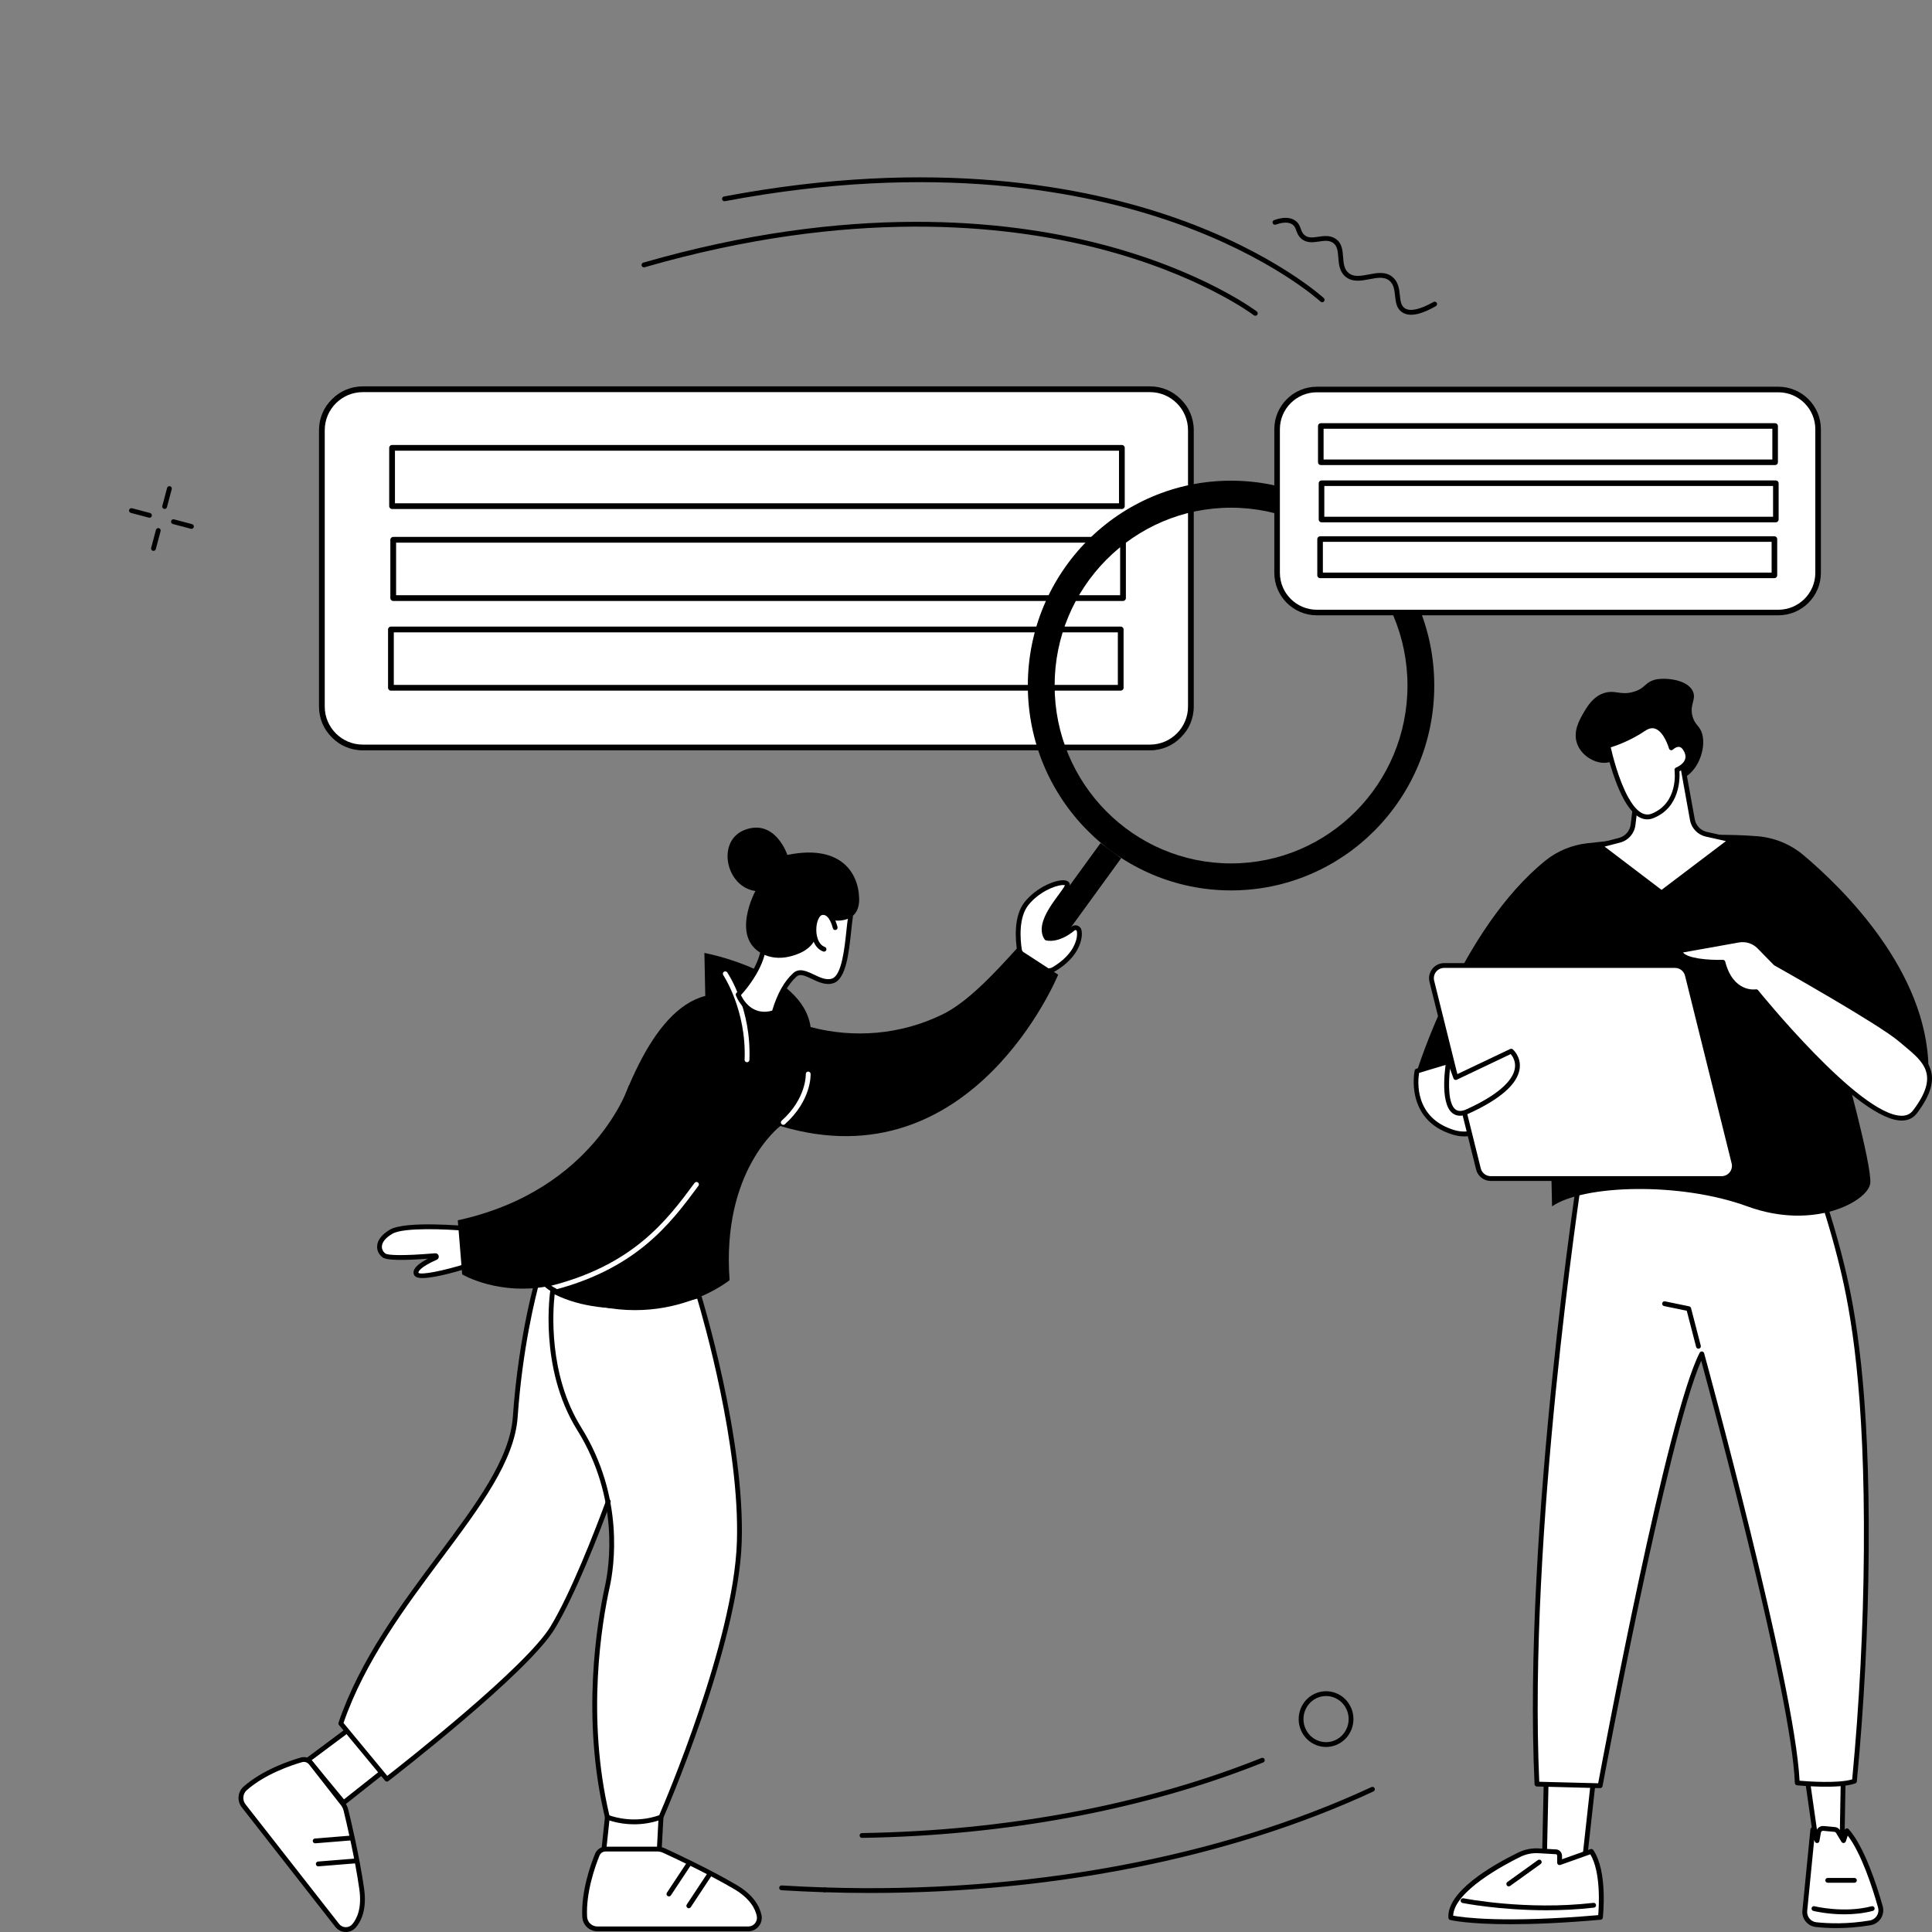 <svg width="290" height="290" viewBox="0 0 290 290" fill="none" xmlns="http://www.w3.org/2000/svg">
<rect x="0" y="0" width="290" height="290" fill="#808080" stroke="none"/>
<g clip-path="url(#clip0_24_530)">
<path d="M173.615 58.428H53.457C50.616 58.428 48.314 60.727 48.314 63.564V107.064C48.314 109.9 50.616 112.2 53.457 112.2H173.615C176.455 112.2 178.758 109.9 178.758 107.064V63.564C178.758 60.727 176.455 58.428 173.615 58.428Z" fill="white"/>
<path d="M172.607 112.631H54.463C50.834 112.631 47.882 109.683 47.882 106.057V64.569C47.882 60.944 50.834 57.995 54.463 57.995H172.607C176.236 57.995 179.188 60.943 179.188 64.569V106.057C179.188 109.682 176.236 112.631 172.607 112.631ZM54.463 58.859C51.31 58.859 48.745 61.421 48.745 64.57V106.059C48.745 109.208 51.311 111.77 54.463 111.77H172.607C175.76 111.77 178.325 109.208 178.325 106.059V64.57C178.325 61.421 175.759 58.859 172.607 58.859H54.463Z" fill="black"/>
<path d="M168.395 76.405H58.852C58.614 76.405 58.42 76.211 58.42 75.974V67.221C58.42 66.984 58.614 66.79 58.852 66.79H168.395C168.633 66.79 168.827 66.984 168.827 67.221V75.974C168.827 76.211 168.633 76.405 168.395 76.405ZM59.284 75.543H167.965V67.652H59.284V75.543Z" fill="black"/>
<path d="M168.568 90.206H59.024C58.785 90.206 58.592 90.012 58.592 89.775V81.022C58.592 80.785 58.785 80.591 59.024 80.591H168.568C168.806 80.591 169 80.785 169 81.022V89.775C169 90.012 168.806 90.206 168.568 90.206ZM59.455 89.344H168.137V81.453H59.455V89.344Z" fill="black"/>
<path d="M168.224 103.669H58.679C58.441 103.669 58.248 103.476 58.248 103.238V94.486C58.248 94.248 58.441 94.055 58.679 94.055H168.222C168.46 94.055 168.654 94.248 168.654 94.486V103.238C168.654 103.476 168.46 103.669 168.222 103.669H168.224ZM59.111 102.809H167.792V94.919H59.111V102.809Z" fill="black"/>
<path d="M154.281 102.904C154.281 119.887 167.938 133.654 184.785 133.654C201.631 133.654 215.288 119.886 215.288 102.904C215.288 85.922 201.631 72.154 184.785 72.154C167.938 72.154 154.281 85.922 154.281 102.904ZM158.303 102.904C158.303 88.16 170.16 76.207 184.785 76.207C199.41 76.207 211.268 88.16 211.268 102.904C211.268 117.648 199.411 129.601 184.785 129.601C170.158 129.601 158.303 117.648 158.303 102.904Z" fill="black"/>
<path d="M156.708 141.493C157.562 142.124 158.76 141.937 159.383 141.076L168.291 128.822L165.201 126.54L156.294 138.794C155.668 139.655 155.854 140.862 156.706 141.491L156.708 141.493Z" fill="black"/>
<path d="M58.733 264.93L51.578 270.594L46.252 264.152L53.577 258.691L58.733 264.93Z" fill="white"/>
<path d="M51.578 270.955C51.473 270.955 51.37 270.911 51.3 270.823L45.974 264.382C45.911 264.306 45.882 264.207 45.895 264.109C45.906 264.011 45.959 263.922 46.038 263.863L53.361 258.404C53.515 258.29 53.733 258.315 53.855 258.464L59.012 264.702C59.074 264.776 59.103 264.873 59.093 264.97C59.084 265.066 59.035 265.153 58.958 265.214L51.803 270.877C51.736 270.93 51.657 270.955 51.579 270.955H51.578ZM46.773 264.214L51.632 270.091L58.221 264.874L53.517 259.185L46.773 264.214Z" fill="black"/>
<path d="M99.218 272.76L98.954 277.729H90.634L91.163 272.76H99.218Z" fill="white"/>
<path d="M98.954 278.089H90.636C90.533 278.089 90.436 278.046 90.368 277.97C90.3 277.894 90.266 277.793 90.277 277.691L90.806 272.722C90.825 272.538 90.98 272.4 91.164 272.4H99.219C99.318 272.4 99.413 272.441 99.481 272.513C99.55 272.584 99.585 272.681 99.58 272.78L99.316 277.75C99.307 277.942 99.148 278.091 98.956 278.091L98.954 278.089ZM91.036 277.368H98.612L98.837 273.12H91.488L91.036 277.368Z" fill="black"/>
<path d="M98.628 277.552H90.904C90.357 277.552 89.863 277.883 89.654 278.393C88.968 280.072 87.573 283.997 87.76 287.719C87.811 288.737 88.651 289.532 89.66 289.532H112.324C113.367 289.532 114.159 288.572 113.949 287.544C113.698 286.311 112.837 284.69 110.352 283.232C106.329 280.872 101.271 278.512 99.677 277.782C99.346 277.63 98.988 277.552 98.624 277.552H98.628Z" fill="white"/>
<path d="M112.326 289.892H89.662C88.456 289.892 87.462 288.946 87.402 287.737C87.208 283.899 88.679 279.829 89.32 278.257C89.585 277.609 90.206 277.191 90.904 277.191H98.628C99.045 277.191 99.45 277.279 99.829 277.454C101.314 278.134 106.473 280.538 110.536 282.921C113.205 284.487 114.057 286.26 114.303 287.472C114.424 288.068 114.271 288.68 113.886 289.152C113.5 289.623 112.93 289.894 112.324 289.894L112.326 289.892ZM90.904 277.912C90.501 277.912 90.141 278.154 89.989 278.53C89.365 280.056 87.937 284.008 88.122 287.7C88.164 288.524 88.84 289.171 89.662 289.171H112.326C112.714 289.171 113.081 288.997 113.329 288.694C113.576 288.391 113.675 287.997 113.597 287.613C113.379 286.545 112.61 284.972 110.171 283.541C106.137 281.175 101.005 278.783 99.529 278.108C99.243 277.977 98.94 277.912 98.628 277.912H90.904Z" fill="black"/>
<path d="M100.407 284.656C100.338 284.656 100.269 284.637 100.208 284.596C100.042 284.487 99.996 284.263 100.107 284.097L103.188 279.438C103.298 279.271 103.522 279.225 103.688 279.336C103.855 279.446 103.901 279.669 103.79 279.836L100.708 284.495C100.638 284.599 100.524 284.656 100.407 284.656Z" fill="black"/>
<path d="M103.388 286.431C103.32 286.431 103.252 286.412 103.19 286.371C103.023 286.261 102.977 286.038 103.088 285.872L106.17 281.213C106.28 281.046 106.503 281.002 106.67 281.111C106.837 281.22 106.883 281.444 106.772 281.61L103.69 286.269C103.62 286.374 103.506 286.431 103.388 286.431Z" fill="black"/>
<path d="M51.457 270.739L46.674 264.626C46.335 264.191 45.771 264.006 45.245 264.158C43.513 264.656 39.592 265.982 36.81 268.435C36.05 269.106 35.948 270.262 36.574 271.063L50.61 289.002C51.256 289.827 52.493 289.859 53.166 289.055C53.972 288.094 54.701 286.407 54.296 283.537C53.642 278.891 52.349 273.427 51.93 271.714C51.843 271.359 51.682 271.026 51.457 270.739Z" fill="white"/>
<path d="M51.916 290C51.905 290 51.894 290 51.882 290C51.272 289.99 50.703 289.707 50.326 289.223L36.29 271.285C35.544 270.332 35.668 268.961 36.571 268.166C39.441 265.637 43.523 264.279 45.145 263.813C45.814 263.621 46.527 263.852 46.958 264.405L51.741 270.519C51.998 270.849 52.181 271.223 52.279 271.63C52.669 273.226 53.991 278.798 54.652 283.49C55.085 286.571 54.233 288.344 53.441 289.288C53.06 289.742 52.506 290.001 51.914 290.001L51.916 290ZM45.614 264.467C45.524 264.467 45.433 264.48 45.344 264.505C43.77 264.958 39.809 266.274 37.048 268.706C36.431 269.251 36.347 270.188 36.858 270.841L50.894 288.78C51.137 289.09 51.502 289.273 51.894 289.279C52.284 289.274 52.641 289.12 52.889 288.824C53.587 287.99 54.336 286.406 53.939 283.588C53.284 278.929 51.967 273.387 51.579 271.8C51.505 271.492 51.368 271.21 51.173 270.961L46.39 264.848C46.198 264.602 45.913 264.466 45.614 264.466V264.467Z" fill="black"/>
<path d="M47.306 276.685C47.12 276.685 46.962 276.543 46.947 276.354C46.931 276.156 47.079 275.982 47.277 275.966L52.814 275.519C53.011 275.502 53.187 275.65 53.203 275.85C53.219 276.048 53.071 276.223 52.873 276.238L47.336 276.685C47.327 276.685 47.317 276.685 47.306 276.685Z" fill="black"/>
<path d="M47.771 280.145C47.585 280.145 47.426 280.002 47.412 279.814C47.396 279.615 47.544 279.441 47.742 279.425L53.279 278.978C53.479 278.959 53.652 279.11 53.668 279.308C53.684 279.506 53.536 279.68 53.338 279.696L47.801 280.143C47.791 280.143 47.782 280.143 47.771 280.143V280.145Z" fill="black"/>
<path d="M80.88 191.449C80.88 191.449 78.223 200.078 77.343 212.679C76.462 225.281 57.67 239.522 51.156 258.693L58.075 267.057C58.075 267.057 78.968 250.935 82.976 244.272C87.21 237.234 92.307 222.618 92.307 222.618L88.663 195.623L88.025 195.473C86.367 195.081 84.807 194.458 83.285 193.72C82.27 193.227 81.432 192.431 80.878 191.449H80.88Z" fill="white"/>
<path d="M82.962 193.726C82.962 193.726 81.127 205.136 86.937 214.454C92.746 223.772 92.218 233.356 91.163 238.148C90.106 242.941 87.465 257.317 91.163 272.758C91.163 272.758 94.86 274.356 99.218 272.758C99.218 272.758 110.442 247.2 110.97 231.493C111.499 215.785 104.896 194.487 104.896 194.487C104.896 194.487 91.671 198.441 82.962 193.726Z" fill="white"/>
<path d="M153.69 143.578C153.323 143.338 153.079 142.951 153.01 142.515C152.785 141.046 152.479 137.61 154.096 135.609C156.192 133.013 159.785 131.986 160.204 132.712C160.623 133.436 155.294 138.084 157.09 140.8C157.09 140.8 158.736 141.319 161.075 139.377C161.402 139.105 161.913 139.287 161.989 139.709C162.094 140.289 162.041 141.174 161.404 142.371C160.588 143.899 159.099 144.952 158.154 145.504C157.651 145.797 157.028 145.78 156.543 145.46L153.693 143.58L153.69 143.578Z" fill="white"/>
<path d="M157.381 146.073C157.019 146.073 156.659 145.968 156.341 145.759L153.49 143.88C153.041 143.583 152.736 143.106 152.653 142.571C152.431 141.117 152.098 137.507 153.813 135.384C155.629 133.135 158.468 132.042 159.733 132.132C160.209 132.169 160.421 132.37 160.515 132.533C160.774 132.978 160.337 133.569 159.471 134.745C158.252 136.4 156.424 138.878 157.317 140.483C157.711 140.547 159.031 140.606 160.842 139.102C161.097 138.891 161.437 138.832 161.751 138.946C162.064 139.06 162.284 139.322 162.343 139.645C162.449 140.236 162.427 141.217 161.719 142.54C160.886 144.1 159.418 145.182 158.333 145.814C158.036 145.987 157.708 146.074 157.381 146.074V146.073ZM153.888 143.277L156.74 145.157C157.113 145.402 157.584 145.415 157.971 145.192C158.793 144.711 160.291 143.685 161.085 142.201C161.694 141.06 161.719 140.251 161.634 139.772C161.616 139.672 161.538 139.634 161.505 139.623C161.472 139.61 161.384 139.59 161.305 139.655C158.844 141.699 157.057 141.168 156.982 141.146C156.903 141.121 156.835 141.07 156.79 141C155.454 138.981 157.524 136.175 158.891 134.317C159.28 133.791 159.755 133.148 159.85 132.879C159.788 132.86 159.648 132.831 159.38 132.855C158.22 132.956 155.9 133.948 154.377 135.836C152.842 137.737 153.16 141.103 153.367 142.461C153.418 142.796 153.609 143.093 153.888 143.277Z" fill="black"/>
<path d="M70.127 184.411C70.127 184.411 61.017 183.57 58.738 184.871C56.461 186.172 56.688 187.779 57.675 188.468C58.441 189.002 63.235 188.662 65.341 188.483C65.507 188.468 65.568 188.7 65.414 188.766C64.203 189.296 62.248 190.295 62.459 191.148C62.762 192.373 70.432 189.923 70.432 189.923L70.129 184.411H70.127Z" fill="white"/>
<path d="M63.413 191.839C63.002 191.839 62.672 191.788 62.461 191.673C62.227 191.543 62.14 191.362 62.108 191.234C62.038 190.955 61.843 190.169 64.221 188.933C60.318 189.226 58.051 189.169 57.468 188.763C56.897 188.364 56.573 187.73 56.603 187.066C56.645 186.145 57.34 185.254 58.56 184.557C60.91 183.215 69.784 184.017 70.162 184.052C70.34 184.068 70.479 184.212 70.489 184.391L70.792 189.902C70.801 190.066 70.698 190.215 70.541 190.265C69.602 190.565 65.487 191.841 63.413 191.841V191.839ZM65.355 188.12C65.587 188.12 65.79 188.275 65.847 188.503C65.909 188.746 65.788 188.994 65.558 189.094C63.249 190.105 62.749 190.822 62.808 191.059C63.186 191.408 66.477 190.784 70.054 189.662L69.783 184.741C67.064 184.511 60.634 184.201 58.916 185.182C57.917 185.752 57.352 186.432 57.322 187.098C57.303 187.519 57.506 187.91 57.881 188.172C58.224 188.411 60.376 188.541 65.309 188.121C65.323 188.121 65.339 188.12 65.354 188.12H65.355Z" fill="black"/>
<path d="M89.843 176.472C92.835 165.823 97.59 151.624 105.864 149.494L105.732 143.038C105.732 143.038 120.506 145.778 121.674 154.166C128.168 155.877 135.163 155.327 141.413 152.297C145.144 150.489 148.986 146.404 152.696 142.306L158.836 146.299C158.836 146.299 146.006 177.714 117.131 169.018C117.131 169.018 108.284 175.651 109.515 192.157C109.515 192.157 97.829 201.675 81.786 193.023C81.786 193.023 86.848 187.121 89.841 176.472H89.843Z" fill="black"/>
<path d="M68.715 183.172L69.375 191.292C69.375 191.292 91.955 204.692 109.209 164.403L94.419 162.894C94.419 162.894 89.312 178.691 68.713 183.172H68.715Z" fill="black"/>
<path d="M82.025 193.899C81.862 193.899 81.714 193.788 81.675 193.622C81.629 193.428 81.749 193.233 81.943 193.188C94.992 190.091 100.129 183.147 104.256 177.567C104.374 177.407 104.601 177.372 104.761 177.491C104.921 177.61 104.954 177.835 104.837 177.995C100.64 183.67 95.416 190.733 82.111 193.89C82.082 193.896 82.056 193.899 82.027 193.899H82.025Z" fill="white"/>
<path d="M112.127 159.446C112.127 159.446 112.118 159.446 112.113 159.446C111.915 159.438 111.759 159.27 111.767 159.072C112.067 151.646 108.6 146.42 108.565 146.368C108.454 146.203 108.496 145.979 108.661 145.867C108.826 145.756 109.052 145.799 109.163 145.963C109.312 146.184 112.798 151.428 112.489 159.101C112.481 159.294 112.321 159.446 112.129 159.446H112.127Z" fill="white"/>
<path d="M117.572 168.846C117.473 168.846 117.373 168.805 117.304 168.726C117.17 168.577 117.183 168.35 117.332 168.217C121.063 164.88 120.955 161.26 120.953 161.224C120.946 161.026 121.099 160.858 121.298 160.848C121.49 160.845 121.664 160.993 121.674 161.191C121.682 161.352 121.812 165.175 117.813 168.753C117.745 168.815 117.658 168.845 117.572 168.845V168.846Z" fill="white"/>
<path d="M124.007 136.103C124.007 136.103 128.028 135.278 127.631 137.848C127.234 140.419 127.093 146.475 125.033 147.218C122.975 147.962 120.715 145.044 119.3 146.339C117.883 147.634 116.901 149.576 116.202 151.976C115.775 152.128 114.88 152.377 113.828 152.12C111.705 151.603 110.88 149.504 110.801 149.29C111.324 148.74 111.87 148.069 112.416 147.29C113.267 146.076 114.201 144.434 114.541 142.719L124.008 136.102L124.007 136.103Z" fill="white"/>
<path d="M114.755 152.591C114.436 152.591 114.097 152.556 113.741 152.47C111.453 151.914 110.555 149.67 110.461 149.416C110.413 149.286 110.442 149.142 110.537 149.042C111.061 148.492 111.594 147.833 112.118 147.085C112.873 146.006 113.846 144.361 114.184 142.651C114.201 142.559 114.255 142.48 114.331 142.426L123.799 135.809C123.838 135.78 123.884 135.761 123.934 135.752C124.191 135.699 126.466 135.267 127.515 136.262C127.936 136.661 128.095 137.213 127.987 137.904C127.909 138.411 127.837 139.079 127.763 139.786C127.428 142.949 127.012 146.887 125.156 147.558C124.018 147.968 122.877 147.424 121.871 146.946C120.771 146.421 120.07 146.127 119.543 146.605C118.257 147.779 117.278 149.568 116.548 152.077C116.517 152.188 116.432 152.277 116.323 152.316C115.928 152.457 115.384 152.594 114.755 152.594V152.591ZM111.223 149.366C111.475 149.923 112.276 151.37 113.914 151.77C114.7 151.961 115.409 151.847 115.91 151.692C116.674 149.149 117.704 147.309 119.057 146.073C119.97 145.239 121.095 145.775 122.183 146.293C123.105 146.732 124.059 147.187 124.913 146.878C126.346 146.361 126.768 142.357 127.049 139.708C127.125 138.992 127.196 138.317 127.277 137.791C127.347 137.343 127.263 137.011 127.022 136.782C126.387 136.179 124.802 136.32 124.154 136.441L114.866 142.932C114.557 144.361 113.832 145.897 112.713 147.496C112.221 148.198 111.721 148.825 111.224 149.366H111.223Z" fill="black"/>
<path d="M123.691 142.843C123.65 142.843 123.608 142.837 123.567 142.821C122.161 142.311 121.682 140.558 121.831 139.046C121.964 137.693 122.553 136.742 123.328 136.623C125.094 136.354 125.692 139.052 125.716 139.167C125.757 139.362 125.633 139.552 125.438 139.594C125.245 139.636 125.051 139.512 125.01 139.317C125.005 139.295 124.519 137.179 123.437 137.335C123.026 137.398 122.644 138.163 122.55 139.116C122.433 140.309 122.777 141.765 123.815 142.143C124.002 142.211 124.099 142.417 124.031 142.604C123.977 142.75 123.839 142.842 123.691 142.842V142.843Z" fill="black"/>
<path d="M124.967 138.135C124.967 138.135 129.093 138.9 128.961 134.818C128.829 130.736 125.935 126.731 118.188 128.329C118.188 128.329 116.428 122.96 111.937 124.513C107.447 126.066 108.899 133.121 113.389 133.742C113.389 133.742 109.634 140.64 114.406 143.16C115.614 143.797 117.018 143.91 118.349 143.618C119.759 143.311 121.585 142.609 122.323 141.019C122.323 141.019 121.68 137.734 122.934 137.068C124.189 136.403 124.964 138.135 124.964 138.135H124.967Z" fill="black"/>
<path d="M58.075 267.418C57.97 267.418 57.867 267.374 57.797 267.286L50.878 258.922C50.799 258.826 50.775 258.696 50.814 258.577C54.017 249.153 60.221 240.844 65.695 233.515C71.514 225.721 76.54 218.991 76.982 212.656C77.855 200.157 80.508 191.43 80.534 191.344C80.577 191.207 80.697 191.108 80.84 191.093C80.984 191.077 81.123 191.148 81.194 191.275C81.716 192.202 82.495 192.937 83.444 193.398C83.624 193.485 83.698 193.701 83.611 193.88C83.523 194.059 83.308 194.134 83.128 194.046C82.289 193.639 81.568 193.045 81.01 192.308C80.362 194.668 78.423 202.388 77.701 212.708C77.244 219.256 72.16 226.064 66.272 233.949C60.867 241.186 54.747 249.384 51.562 258.621L58.13 266.561C60.61 264.629 78.987 250.207 82.667 244.09C85.702 239.044 89.171 230.127 90.971 225.26C91.041 225.073 91.247 224.98 91.434 225.046C91.621 225.116 91.717 225.322 91.648 225.509C89.841 230.399 86.353 239.364 83.287 244.46C79.29 251.105 59.152 266.684 58.297 267.345C58.232 267.396 58.154 267.421 58.076 267.421L58.075 267.418Z" fill="black"/>
<path d="M95.181 273.834C92.785 273.834 91.123 273.134 91.02 273.09C90.915 273.045 90.839 272.953 90.812 272.842C87.21 257.796 89.611 243.513 90.812 238.071C91.452 235.172 93.038 224.916 86.632 214.644C80.818 205.32 82.589 193.785 82.608 193.669C82.627 193.553 82.7 193.455 82.805 193.403C82.909 193.352 83.033 193.354 83.136 193.409C91.61 197.995 104.664 194.179 104.794 194.141C104.983 194.084 105.185 194.191 105.242 194.381C105.308 194.595 111.856 215.917 111.332 231.505C110.809 247.102 99.662 272.647 99.55 272.904C99.51 272.994 99.435 273.064 99.343 273.097C97.836 273.649 96.412 273.834 95.181 273.834ZM91.471 272.492C92.212 272.76 95.352 273.736 98.95 272.473C99.846 270.399 110.11 246.338 110.61 231.482C111.094 217.086 105.486 197.715 104.655 194.931C102.504 195.522 91.288 198.296 83.255 194.284C82.993 196.574 82.257 206.264 87.245 214.264C93.794 224.767 92.171 235.26 91.517 238.226C90.333 243.598 87.967 257.658 91.471 272.491V272.492Z" fill="black"/>
<path d="M267.761 58.468H196.84C193.999 58.468 191.697 60.767 191.697 63.603V86.807C191.697 89.643 193.999 91.943 196.84 91.943H267.761C270.602 91.943 272.904 89.643 272.904 86.807V63.603C272.904 60.767 270.602 58.468 267.761 58.468Z" fill="white"/>
<path d="M266.939 92.361H197.662C194.142 92.361 191.278 89.501 191.278 85.986V64.424C191.278 60.91 194.142 58.049 197.662 58.049H266.939C270.459 58.049 273.323 60.91 273.323 64.424V85.986C273.323 89.501 270.459 92.361 266.939 92.361ZM197.662 58.886C194.604 58.886 192.116 61.371 192.116 64.424V85.986C192.116 89.04 194.604 91.524 197.662 91.524H266.939C269.997 91.524 272.485 89.04 272.485 85.986V64.424C272.485 61.371 269.997 58.886 266.939 58.886H197.662Z" fill="black"/>
<path d="M266.454 69.809H198.257C198.025 69.809 197.838 69.622 197.838 69.391V63.943C197.838 63.711 198.025 63.524 198.257 63.524H266.454C266.685 63.524 266.873 63.711 266.873 63.943V69.391C266.873 69.622 266.685 69.809 266.454 69.809ZM198.676 68.972H266.035V64.359H198.676V68.972Z" fill="black"/>
<path d="M266.56 78.401H198.363C198.131 78.401 197.944 78.214 197.944 77.983V72.535C197.944 72.303 198.131 72.117 198.363 72.117H266.56C266.792 72.117 266.979 72.303 266.979 72.535V77.983C266.979 78.214 266.792 78.401 266.56 78.401ZM198.784 77.565H266.143V72.952H198.784V77.565Z" fill="black"/>
<path d="M266.346 86.783H198.149C197.917 86.783 197.73 86.596 197.73 86.364V80.916C197.73 80.685 197.917 80.498 198.149 80.498H266.346C266.577 80.498 266.765 80.685 266.765 80.916V86.364C266.765 86.596 266.577 86.783 266.346 86.783ZM198.568 85.946H265.927V81.333H198.568V85.946Z" fill="black"/>
<path d="M123.806 284.033C123.806 284.033 123.798 284.033 123.795 284.033C121.634 283.964 119.447 283.862 117.293 283.731C117.095 283.718 116.943 283.548 116.955 283.349C116.968 283.151 117.14 283.005 117.338 283.011C119.483 283.143 121.664 283.244 123.819 283.314C124.017 283.32 124.174 283.487 124.168 283.686C124.162 283.881 124.001 284.035 123.808 284.035L123.806 284.033Z" fill="black"/>
<path d="M130.652 284.143C128.372 284.143 126.086 284.106 123.793 284.033C123.593 284.027 123.438 283.861 123.444 283.661C123.451 283.463 123.622 283.295 123.817 283.312C153.778 284.268 182.912 278.918 205.858 268.246C206.039 268.162 206.253 268.24 206.337 268.421C206.421 268.601 206.344 268.815 206.163 268.899C184.873 278.801 158.286 284.141 130.652 284.141V284.143Z" fill="black"/>
<path d="M129.387 275.872C129.19 275.872 129.03 275.715 129.027 275.517C129.024 275.319 129.182 275.154 129.382 275.151C151.051 274.806 171.787 270.907 189.349 263.879C189.535 263.803 189.745 263.895 189.819 264.079C189.894 264.264 189.803 264.473 189.619 264.548C171.976 271.609 151.15 275.527 129.395 275.872H129.389H129.387Z" fill="black"/>
<path d="M24.709 76.394C24.679 76.394 24.648 76.391 24.617 76.381C24.425 76.33 24.31 76.132 24.362 75.941L25.081 73.239C25.132 73.047 25.33 72.934 25.522 72.983C25.714 73.034 25.83 73.232 25.777 73.424L25.059 76.126C25.016 76.287 24.87 76.394 24.709 76.394Z" fill="black"/>
<path d="M23.037 82.69C23.007 82.69 22.975 82.686 22.945 82.677C22.753 82.626 22.637 82.428 22.689 82.236L23.408 79.534C23.459 79.343 23.657 79.229 23.849 79.279C24.041 79.33 24.157 79.528 24.105 79.72L23.386 82.422C23.343 82.584 23.197 82.69 23.037 82.69Z" fill="black"/>
<path d="M22.434 77.714C22.404 77.714 22.372 77.711 22.342 77.701L19.636 76.985C19.444 76.934 19.328 76.736 19.379 76.544C19.43 76.353 19.628 76.238 19.82 76.289L22.526 77.005C22.718 77.056 22.834 77.254 22.783 77.446C22.74 77.608 22.594 77.714 22.434 77.714Z" fill="black"/>
<path d="M28.737 79.384C28.707 79.384 28.675 79.381 28.645 79.371L25.939 78.653C25.747 78.603 25.631 78.405 25.684 78.213C25.735 78.021 25.933 77.907 26.125 77.958L28.831 78.676C29.023 78.726 29.139 78.924 29.086 79.116C29.043 79.278 28.897 79.384 28.737 79.384Z" fill="black"/>
<path d="M199.046 262.226C198.551 262.226 198.055 262.134 197.579 261.949C196.543 261.547 195.727 260.757 195.282 259.724C194.371 257.615 195.315 255.144 197.387 254.216C198.384 253.769 199.493 253.74 200.512 254.135C201.548 254.537 202.364 255.327 202.811 256.36C203.722 258.469 202.778 260.94 200.706 261.868C200.175 262.106 199.612 262.226 199.047 262.226H199.046ZM199.044 254.58C198.581 254.58 198.119 254.678 197.682 254.873C195.969 255.642 195.189 257.689 195.945 259.439C196.315 260.293 196.987 260.946 197.843 261.277C198.679 261.602 199.592 261.578 200.41 261.211C202.124 260.442 202.905 258.395 202.148 256.645C201.778 255.791 201.105 255.138 200.25 254.807C199.86 254.655 199.452 254.58 199.046 254.58H199.044Z" fill="black"/>
<path d="M188.532 47.381C188.424 47.413 188.302 47.396 188.207 47.322C188.127 47.26 180.058 41.182 164.82 37.279C150.754 33.676 127.528 31.244 96.758 40.117C96.566 40.172 96.367 40.062 96.312 39.87C96.257 39.678 96.36 39.477 96.559 39.424C127.507 30.5 150.884 32.958 165.044 36.592C180.41 40.534 188.567 46.688 188.648 46.749C188.806 46.87 188.837 47.096 188.715 47.254C188.668 47.316 188.604 47.359 188.535 47.38L188.532 47.381Z" fill="black"/>
<path d="M198.568 45.354C198.45 45.39 198.316 45.364 198.217 45.273C198.146 45.207 190.89 38.575 176.308 33.43C162.846 28.682 140.209 24.267 108.813 30.201C108.616 30.238 108.428 30.109 108.39 29.914C108.354 29.718 108.48 29.532 108.679 29.492C140.258 23.522 163.041 27.977 176.592 32.765C191.299 37.96 198.636 44.676 198.708 44.743C198.854 44.88 198.862 45.108 198.727 45.253C198.682 45.301 198.627 45.334 198.568 45.352L198.568 45.354Z" fill="black"/>
<path d="M213.183 47.017C212.023 47.369 211.118 47.316 210.447 46.86C209.607 46.289 209.503 45.329 209.402 44.397C209.308 43.52 209.218 42.692 208.565 42.142C207.784 41.485 206.707 41.691 205.567 41.909C204.317 42.148 203.024 42.397 201.975 41.536C201.045 40.773 200.96 39.646 200.885 38.651C200.813 37.697 200.75 36.875 200.05 36.423C199.452 36.038 198.739 36.142 197.983 36.254C197.1 36.383 196.099 36.531 195.284 35.785C194.857 35.395 194.703 34.966 194.569 34.588C194.436 34.216 194.33 33.922 193.986 33.69C193.432 33.318 192.592 33.326 191.492 33.717C191.312 33.78 191.097 33.686 191.032 33.497C190.965 33.31 191.063 33.103 191.252 33.038C192.577 32.567 193.634 32.586 194.389 33.09C194.933 33.454 195.101 33.928 195.251 34.344C195.373 34.686 195.48 34.984 195.774 35.252C196.336 35.767 197.052 35.661 197.88 35.538C198.695 35.419 199.616 35.283 200.442 35.816C201.444 36.46 201.526 37.545 201.606 38.594C201.677 39.528 201.744 40.41 202.435 40.977C203.224 41.624 204.297 41.417 205.433 41.2C206.689 40.959 207.986 40.71 209.032 41.588C209.907 42.323 210.021 43.383 210.122 44.316C210.212 45.153 210.291 45.876 210.855 46.26C211.651 46.8 213.143 46.477 215.171 45.328C215.344 45.228 215.564 45.29 215.663 45.464C215.762 45.638 215.701 45.856 215.527 45.956C214.653 46.451 213.873 46.804 213.185 47.013L213.183 47.017Z" fill="black"/>
<path d="M271.018 265.19L272.746 277.308H276.488L276.695 265.39L271.018 265.19Z" fill="white"/>
<path d="M276.488 277.67H272.746C272.566 277.67 272.414 277.538 272.389 277.361L270.661 265.243C270.646 265.136 270.678 265.03 270.749 264.951C270.821 264.872 270.924 264.821 271.03 264.832L276.708 265.032C276.905 265.038 277.061 265.201 277.056 265.398L276.848 277.316C276.845 277.513 276.684 277.67 276.488 277.67ZM273.06 276.949H276.134L276.329 265.739L271.437 265.566L273.06 276.949Z" fill="black"/>
<path d="M272.597 288.894C274.387 289.086 277.316 289.209 280.731 288.623C281.85 288.431 282.559 287.317 282.251 286.225C281.394 283.184 279.549 277.424 277.226 274.803L276.719 276.283L275.907 274.931C275.796 274.746 275.602 274.625 275.388 274.605L273.703 274.448C273.35 274.415 273.033 274.657 272.971 275.006L272.746 276.283L272.106 274.638L270.907 286.812C270.803 287.851 271.557 288.785 272.597 288.896V288.894Z" fill="white"/>
<path d="M275.653 289.414C274.441 289.414 273.392 289.341 272.559 289.252C271.329 289.121 270.426 288.01 270.548 286.775L271.748 274.602C271.763 274.435 271.892 274.302 272.057 274.28C272.222 274.259 272.382 274.351 272.443 274.507L272.616 274.95V274.944C272.709 274.416 273.2 274.045 273.738 274.09L275.423 274.247C275.751 274.277 276.048 274.464 276.218 274.746L276.63 275.432L276.886 274.686C276.927 274.564 277.03 274.473 277.157 274.45C277.284 274.426 277.413 274.469 277.499 274.564C279.852 277.22 281.705 282.948 282.6 286.127C282.773 286.744 282.678 287.408 282.335 287.95C281.991 288.493 281.429 288.869 280.795 288.978C278.9 289.303 277.154 289.414 275.656 289.414H275.653ZM272.317 276.175L271.265 286.847C271.183 287.688 271.797 288.447 272.635 288.536C274.453 288.731 277.326 288.842 280.669 288.268C281.104 288.194 281.488 287.937 281.723 287.566C281.959 287.19 282.024 286.75 281.904 286.324C281.077 283.392 279.428 278.256 277.357 275.533L277.061 276.4C277.015 276.533 276.897 276.627 276.757 276.643C276.619 276.657 276.483 276.59 276.41 276.47L275.597 275.12C275.545 275.033 275.455 274.976 275.355 274.968L273.669 274.811C273.508 274.792 273.355 274.911 273.327 275.072L273.101 276.35C273.073 276.508 272.943 276.63 272.781 276.646C272.619 276.659 272.468 276.568 272.409 276.418L272.317 276.18V276.175Z" fill="black"/>
<path d="M276.846 287.346C274.282 287.346 272.312 286.864 272.189 286.834C271.995 286.786 271.878 286.59 271.927 286.397C271.974 286.203 272.17 286.084 272.365 286.135C272.409 286.146 276.81 287.219 280.936 286.135C281.129 286.083 281.326 286.199 281.377 286.392C281.428 286.584 281.312 286.782 281.12 286.832C279.652 287.217 278.171 287.346 276.848 287.346H276.846Z" fill="black"/>
<path d="M278.357 282.606H274.345C274.145 282.606 273.985 282.444 273.985 282.246C273.985 282.048 274.147 281.886 274.345 281.886H278.357C278.557 281.886 278.717 282.048 278.717 282.246C278.717 282.444 278.555 282.606 278.357 282.606Z" fill="black"/>
<path d="M239.275 266.272L237.72 280.397L231.771 281.641L232.132 265.079L239.275 266.272Z" fill="white"/>
<path d="M231.771 282.001C231.686 282.001 231.605 281.972 231.54 281.918C231.456 281.848 231.407 281.742 231.41 281.633L231.772 265.071C231.774 264.967 231.823 264.868 231.902 264.802C231.983 264.735 232.088 264.708 232.193 264.724L239.335 265.917C239.524 265.949 239.656 266.122 239.635 266.312L238.078 280.436C238.061 280.592 237.947 280.717 237.794 280.75L231.845 281.994C231.82 281.999 231.796 282.002 231.771 282.002V282.001ZM232.485 265.504L232.142 281.196L237.39 280.099L238.88 266.574L232.485 265.505V265.504Z" fill="black"/>
<path d="M240.23 287.8C240.23 287.8 240.992 281.004 238.859 277.901L234.1 279.593V278.578C234.1 278.251 233.867 277.982 233.569 277.964L230.914 277.812C229.923 277.755 228.936 277.959 228.032 278.405C224.853 279.966 217.535 283.989 217.766 287.846C217.766 287.846 223.527 289.274 240.229 287.8H240.23Z" fill="white"/>
<path d="M226.723 288.832C220.358 288.832 217.836 288.235 217.681 288.195C217.527 288.157 217.417 288.024 217.408 287.867C217.171 283.94 223.863 280.05 227.873 278.08C228.833 277.609 229.892 277.391 230.936 277.452L233.591 277.605C234.079 277.631 234.464 278.059 234.464 278.578V279.081L238.74 277.56C238.894 277.506 239.067 277.56 239.159 277.696C241.343 280.874 240.622 287.556 240.591 287.84C240.571 288.01 240.435 288.144 240.264 288.159C234.532 288.664 230.09 288.832 226.724 288.832H226.723ZM218.125 287.552C219.436 287.794 225.634 288.705 239.899 287.468C240.008 286.186 240.329 281.015 238.71 278.337L234.221 279.932C234.11 279.97 233.987 279.955 233.892 279.888C233.797 279.82 233.74 279.711 233.74 279.593V278.578C233.74 278.443 233.654 278.329 233.548 278.324L230.893 278.172C229.974 278.12 229.038 278.311 228.191 278.728C225.831 279.886 218.28 283.88 218.125 287.552Z" fill="black"/>
<path d="M232.124 286.737C225.036 286.737 219.605 285.661 219.534 285.645C219.339 285.606 219.212 285.416 219.252 285.221C219.291 285.026 219.482 284.901 219.677 284.939C219.769 284.958 229.06 286.798 239.175 285.626C239.372 285.604 239.553 285.745 239.575 285.943C239.599 286.141 239.456 286.321 239.257 286.343C236.791 286.628 234.373 286.737 232.123 286.737H232.124Z" fill="black"/>
<path d="M226.469 283.151C226.356 283.151 226.247 283.099 226.175 283.001C226.059 282.839 226.096 282.614 226.258 282.498L230.839 279.207C231.001 279.09 231.226 279.128 231.342 279.289C231.458 279.451 231.421 279.676 231.26 279.792L226.678 283.083C226.615 283.129 226.54 283.151 226.467 283.151H226.469Z" fill="black"/>
<path d="M237.42 174.629C237.42 174.629 228.884 228.807 230.701 267.8L240.191 268.046C240.191 268.046 250.369 213.057 255.445 203.22C255.445 203.22 269.24 253.356 269.772 267.626C269.772 267.626 275.91 268.242 278.357 267.363C279.671 253.59 280.066 241.874 280.133 232.926C280.32 207.312 277.87 195.677 276.526 190.158C275.293 185.09 273.968 180.971 273.001 178.185L269.772 168.988L237.418 174.631L237.42 174.629Z" fill="white"/>
<path d="M240.191 268.405H240.181L230.692 268.16C230.503 268.155 230.349 268.005 230.341 267.816C228.543 229.233 236.977 175.116 237.063 174.572C237.087 174.42 237.206 174.3 237.358 174.273L269.712 168.63C269.885 168.599 270.056 168.699 270.115 168.866L273.344 178.063C274.704 181.984 275.894 186.023 276.88 190.071C278.517 196.801 280.675 208.566 280.496 232.926C280.412 244.313 279.815 255.91 278.719 267.393C278.706 267.532 278.613 267.651 278.482 267.697C275.988 268.594 269.993 268.005 269.739 267.979C269.559 267.962 269.421 267.814 269.413 267.634C268.929 254.644 257.25 211.214 255.357 204.252C250.239 215.938 240.646 267.572 240.548 268.106C240.516 268.277 240.367 268.401 240.192 268.401L240.191 268.405ZM231.047 267.448L239.892 267.676C240.794 262.826 250.221 212.554 255.125 203.054C255.193 202.922 255.336 202.845 255.484 202.861C255.631 202.877 255.755 202.981 255.795 203.124C255.931 203.621 269.407 252.734 270.119 267.293C271.346 267.398 275.881 267.729 278.021 267.092C279.1 255.706 279.69 244.21 279.773 232.922C279.95 208.642 277.805 196.936 276.177 190.243C275.198 186.218 274.014 182.201 272.662 178.303L269.534 169.395L237.737 174.941C237.111 179.017 229.378 230.327 231.047 267.45V267.448Z" fill="black"/>
<path d="M254.944 202.446C254.784 202.446 254.636 202.338 254.595 202.176L253.189 196.749L249.782 196.045C249.587 196.004 249.461 195.814 249.501 195.619C249.541 195.424 249.733 195.3 249.928 195.338L253.554 196.086C253.689 196.115 253.795 196.216 253.83 196.349L255.293 201.994C255.342 202.187 255.226 202.384 255.034 202.433C255.004 202.441 254.974 202.444 254.944 202.444V202.446Z" fill="black"/>
<path d="M238.255 126.576C243.807 125.95 255.556 124.838 263.821 125.524C266.362 125.735 268.772 126.725 270.719 128.369C276.589 133.318 289.307 145.724 289.473 160.403L276.445 158.516C276.445 158.516 281.045 174.976 280.731 177.621C280.417 180.266 272.354 184.767 262.267 181.076C252.183 177.383 237.667 177.834 232.969 181.076L232.515 160.768H212.696C212.696 160.768 219.25 139.468 231.966 129.185C233.765 127.73 235.954 126.836 238.255 126.576Z" fill="black"/>
<path d="M212.695 160.768C212.695 160.768 211.144 167.85 218.193 169.976C225.242 172.103 231.939 159.288 231.939 159.288L227.031 156.446L212.695 160.768Z" fill="white"/>
<path d="M219.82 170.577C219.248 170.577 218.672 170.496 218.09 170.32C210.805 168.122 212.326 160.765 212.344 160.69C212.372 160.562 212.468 160.46 212.591 160.422L226.927 156.101C227.023 156.072 227.126 156.083 227.213 156.134L232.121 158.975C232.288 159.072 232.35 159.283 232.261 159.454C232.004 159.945 226.367 170.577 219.821 170.577H219.82ZM213.01 161.048C212.818 162.213 212.234 167.801 218.299 169.629C218.802 169.78 219.304 169.851 219.802 169.851C225.35 169.851 230.48 161.167 231.455 159.421L226.986 156.835L213.01 161.047V161.048Z" fill="black"/>
<path d="M258.421 176.906H223.771C222.893 176.906 222.129 176.309 221.916 175.458L214.921 147.293C214.623 146.09 215.533 144.926 216.776 144.926H251.426C252.303 144.926 253.068 145.523 253.281 146.374L260.276 174.539C260.574 175.742 259.663 176.906 258.421 176.906Z" fill="white"/>
<path d="M258.421 177.266H223.771C222.725 177.266 221.818 176.558 221.567 175.543L214.572 147.38C214.402 146.699 214.554 145.99 214.988 145.437C215.421 144.884 216.073 144.567 216.776 144.567H251.426C252.472 144.567 253.379 145.276 253.63 146.29L260.625 174.453C260.795 175.135 260.642 175.843 260.209 176.396C259.776 176.949 259.124 177.266 258.421 177.266ZM216.776 145.287C216.297 145.287 215.851 145.504 215.556 145.881C215.261 146.258 215.156 146.742 215.272 147.207L222.267 175.371C222.438 176.063 223.057 176.547 223.771 176.547H258.421C258.9 176.547 259.346 176.33 259.641 175.952C259.936 175.575 260.041 175.092 259.925 174.626L252.93 146.463C252.759 145.77 252.14 145.287 251.426 145.287H216.776Z" fill="black"/>
<path d="M217.493 158.926L218.51 161.744L226.842 157.782C226.842 157.782 231.423 161.744 220.318 166.82C215.691 168.935 217.492 158.926 217.492 158.926H217.493Z" fill="white"/>
<path d="M219.156 167.476C218.73 167.476 218.353 167.349 218.027 167.097C216.003 165.53 217.016 159.541 217.138 158.863C217.166 158.703 217.3 158.581 217.463 158.568C217.625 158.549 217.777 158.652 217.833 158.804L218.715 161.248L226.686 157.457C226.816 157.397 226.969 157.416 227.078 157.511C227.131 157.557 228.36 158.643 228.105 160.432C227.776 162.723 225.207 164.983 220.469 167.149C219.991 167.368 219.553 167.477 219.156 167.477V167.476ZM217.647 160.418C217.416 162.539 217.346 165.658 218.469 166.528C218.876 166.844 219.431 166.831 220.169 166.493C225.775 163.931 227.191 161.727 227.391 160.329C227.542 159.28 227.034 158.533 226.764 158.22L218.666 162.07C218.574 162.113 218.468 162.116 218.374 162.078C218.28 162.04 218.206 161.963 218.173 161.868L217.649 160.418H217.647Z" fill="black"/>
<path d="M266.5 144.588C266.5 144.588 282.075 153.32 285.289 156.061C288.502 158.803 291.985 160.884 287.456 166.879C282.927 172.873 263.618 148.862 263.618 148.862C263.618 148.862 259.909 149.475 258.614 144.43C258.614 144.43 252.351 144.653 252.124 142.69L260.957 141.111C262.099 140.907 263.267 141.281 264.078 142.11L266.5 144.585V144.588Z" fill="white"/>
<path d="M285.452 168.2C279.022 168.2 265.013 151.155 263.458 149.238C262.615 149.279 259.571 149.111 258.34 144.799C256.793 144.831 252 144.766 251.765 142.732C251.743 142.544 251.873 142.37 252.061 142.336L260.893 140.758C262.153 140.533 263.442 140.945 264.337 141.859L266.722 144.298C267.825 144.918 282.373 153.1 285.523 155.786C285.771 155.996 286.02 156.204 286.266 156.41C289.281 158.92 292.131 161.289 287.745 167.096C287.202 167.813 286.449 168.186 285.506 168.199C285.488 168.199 285.469 168.199 285.452 168.199V168.2ZM263.616 148.502C263.726 148.502 263.831 148.551 263.899 148.637C264.051 148.826 279.127 167.479 285.447 167.479C285.463 167.479 285.479 167.479 285.495 167.479C286.214 167.468 286.761 167.2 287.169 166.661C291.141 161.405 288.786 159.445 285.804 156.965C285.555 156.757 285.304 156.548 285.054 156.335C281.904 153.648 266.479 144.991 266.324 144.902C266.293 144.884 266.266 144.864 266.243 144.838L263.821 142.363C263.093 141.618 262.047 141.284 261.02 141.468L252.621 142.969C253.314 143.848 256.385 144.146 258.6 144.07C258.76 144.065 258.921 144.178 258.962 144.341C260.154 148.986 263.421 148.529 263.559 148.505C263.578 148.502 263.597 148.501 263.616 148.501V148.502Z" fill="black"/>
<path d="M244.523 116.423C244.24 116.91 244.823 117.856 244.829 117.854C244.839 117.851 244.55 115.086 243.006 114.387C242.111 113.981 241.647 114.656 240.314 114.474C238.899 114.279 237.339 113.232 236.755 111.699C236.049 109.848 237.066 108.086 237.709 106.974C238.347 105.867 239.159 104.636 240.568 104.104C242.406 103.41 243.174 104.475 245.277 103.822C246.987 103.291 246.862 102.467 248.384 102.034C249.653 101.674 253.31 101.879 254.128 103.822C254.647 105.053 253.529 105.804 254.086 107.63C254.42 108.725 254.947 108.859 255.333 109.706C256.287 111.805 255.092 115.493 252.814 116.727C249.726 118.404 245.191 115.27 244.521 116.423H244.523Z" fill="black"/>
<path d="M245.845 117.908L245.126 123.797C244.989 124.919 244.18 125.843 243.085 126.128L240.051 126.917L249.401 134.028L259.908 126.068L256.141 125.228C255.058 124.987 254.225 124.12 254.028 123.03L252.462 114.354L245.845 117.908Z" fill="white"/>
<path d="M249.403 134.387C249.325 134.387 249.249 134.362 249.184 134.314L239.834 127.204C239.724 127.12 239.672 126.982 239.699 126.846C239.726 126.709 239.827 126.603 239.962 126.568L242.996 125.779C243.955 125.53 244.65 124.735 244.77 123.754L245.489 117.864C245.504 117.748 245.573 117.645 245.677 117.589L252.294 114.035C252.395 113.98 252.518 113.978 252.622 114.029C252.727 114.079 252.8 114.176 252.821 114.289L254.387 122.965C254.558 123.916 255.279 124.665 256.221 124.876L259.989 125.716C260.125 125.746 260.233 125.854 260.263 125.99C260.293 126.126 260.241 126.269 260.128 126.354L249.622 134.314C249.557 134.364 249.48 134.387 249.404 134.387H249.403ZM240.86 127.079L249.403 133.574L259.07 126.25L256.061 125.578C254.833 125.304 253.897 124.329 253.673 123.093L252.196 114.905L246.18 118.136L245.483 123.84C245.327 125.117 244.421 126.15 243.176 126.475L240.86 127.077V127.079Z" fill="black"/>
<path d="M251.71 115.55C251.71 115.55 254.038 114.674 253.164 112.753C252.289 110.832 250.866 112.251 250.866 112.251C250.866 112.251 249.544 107.519 246.764 109.384C243.985 111.251 241.352 111.929 241.352 111.929C241.352 111.929 242.331 116.692 244.09 119.86C245.15 121.771 246.494 123.103 248.076 122.461C252.41 120.702 251.71 115.55 251.71 115.55Z" fill="white"/>
<path d="M247.259 122.99C246.032 122.99 244.864 122.001 243.774 120.035C242.009 116.854 241.04 112.197 241 112C240.962 111.812 241.078 111.626 241.263 111.579C241.289 111.572 243.874 110.891 246.564 109.083C247.308 108.584 248.036 108.458 248.728 108.714C249.995 109.179 250.745 110.826 251.053 111.661C251.348 111.487 251.762 111.324 252.211 111.404C252.745 111.501 253.176 111.904 253.494 112.601C253.77 113.209 253.797 113.791 253.573 114.331C253.252 115.108 252.492 115.571 252.092 115.77C252.164 116.894 252.164 121.19 248.212 122.792C247.89 122.922 247.573 122.987 247.259 122.987V122.99ZM241.778 112.181C242.032 113.301 242.957 117.073 244.406 119.686C245.57 121.786 246.759 122.607 247.941 122.128C251.959 120.497 251.38 115.797 251.353 115.599C251.331 115.433 251.426 115.273 251.583 115.214C251.605 115.206 252.594 114.816 252.906 114.057C253.051 113.704 253.029 113.327 252.835 112.904C252.621 112.434 252.369 112.17 252.081 112.118C251.689 112.048 251.247 112.382 251.121 112.506C251.031 112.596 250.899 112.633 250.775 112.599C250.652 112.568 250.555 112.471 250.52 112.347C250.513 112.322 249.814 109.881 248.477 109.39C248.009 109.219 247.516 109.314 246.967 109.683C244.717 111.195 242.584 111.935 241.778 112.182V112.181Z" fill="black"/>
</g>
<defs>
<clipPath id="clip0_24_530">
<rect width="290" height="290" fill="white"/>
</clipPath>
</defs>
</svg>
